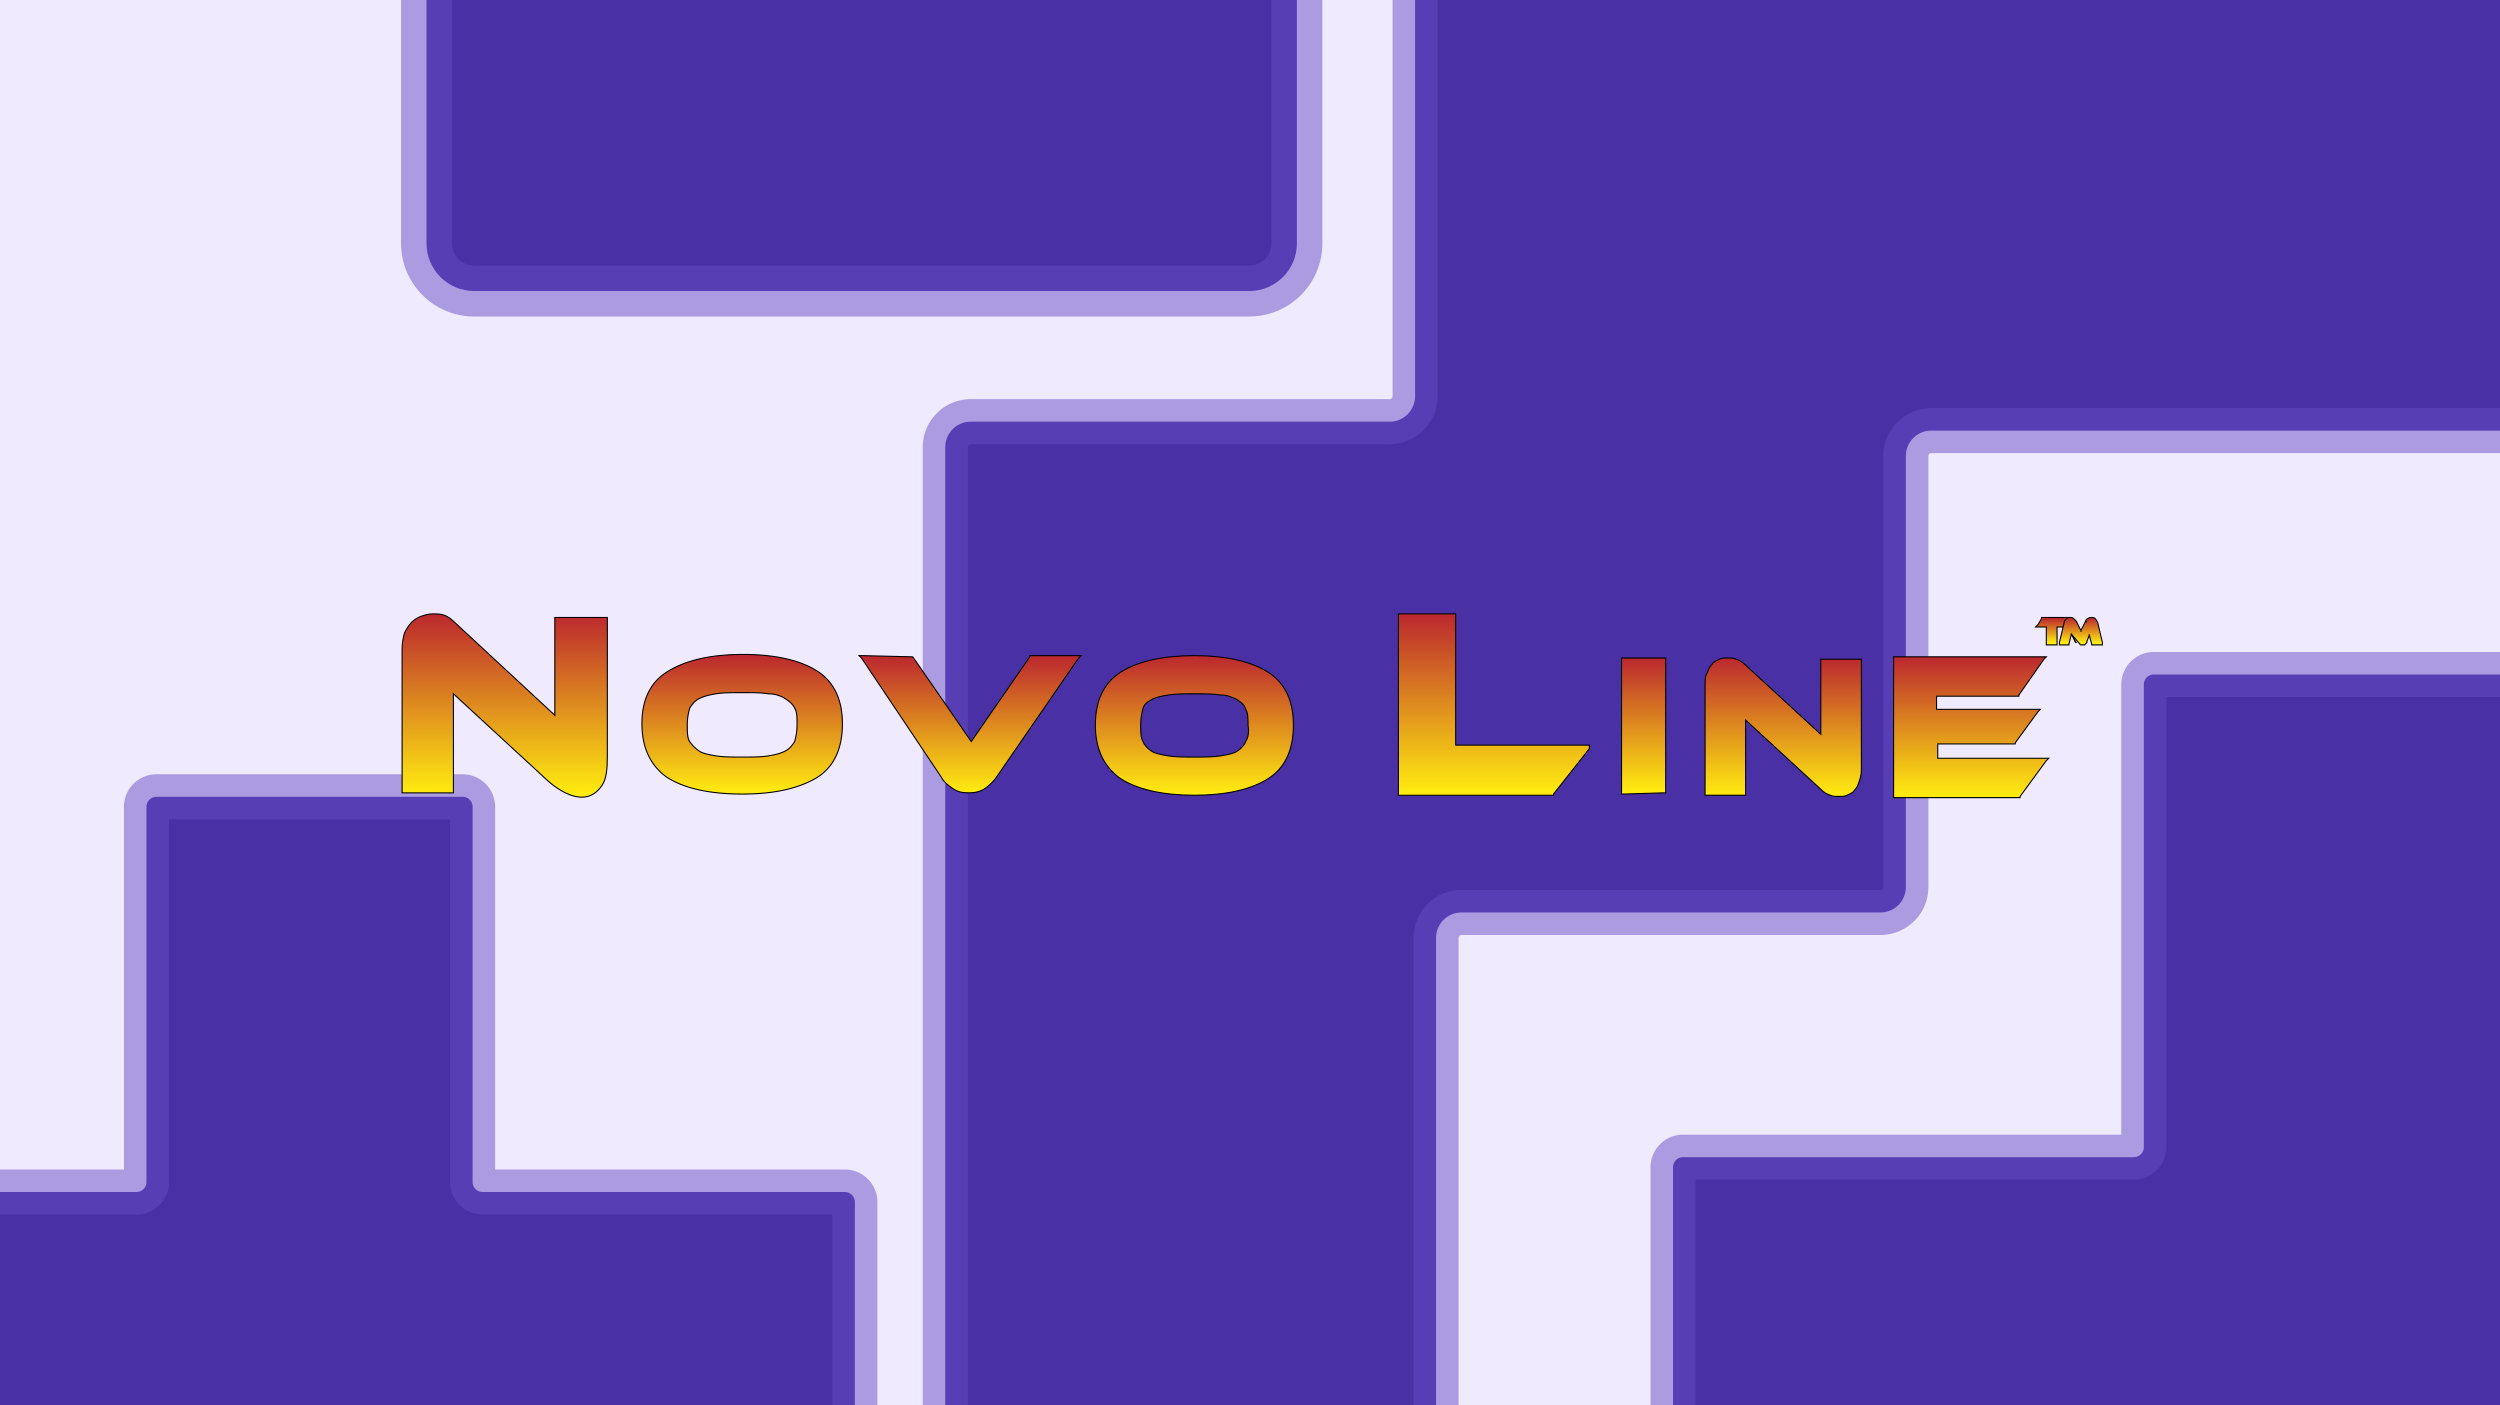 <svg width="555" height="312" fill="none" xmlns="http://www.w3.org/2000/svg"><rect width="100%" height="100%" fill="#808080" stroke="none"/><g clip-path="url(#a)"><g clip-path="url(#b)"><path d="M-3.793-13.818H595.56v337.137H-3.793V-13.818z" fill="#F0EAFE"/><g style="mix-blend-mode:screen"><path d="M287.91-123.549c0-5.847-4.74-10.587-10.587-10.587h-68.007c-5.847 0-10.587 4.74-10.587 10.587v85.843c0 5.847-4.74 10.587-10.587 10.587h-82.869c-5.847 0-10.587 4.74-10.587 10.587v70.555c0 5.847 4.74 10.587 10.587 10.587h172.05c5.847 0 10.587-4.74 10.587-10.587V-123.55z" fill="#4930A5"/><path d="M277.323-134.136v5.653h-68.007v-11.306h68.007v5.653zm-78.594 10.587h5.653v85.843h-11.305v-85.843h5.652zm-10.587 96.43v5.653h-82.869V-32.77h82.869v5.652zM94.686-16.532h5.653v70.555H89.034v-70.555h5.652zm10.587 81.142v-5.653h172.05v11.306h-172.05V64.61zM287.91 54.023h-5.653V-123.55h11.306V54.023h-5.653zM277.323 64.61v-5.653a4.934 4.934 0 004.934-4.934h11.306c0 8.969-7.271 16.24-16.24 16.24V64.61zM94.686 54.023h5.653a4.934 4.934 0 004.934 4.934v11.306c-8.969 0-16.24-7.271-16.24-16.24h5.653zm10.587-81.142v5.653a4.934 4.934 0 00-4.934 4.934H89.034c0-8.969 7.27-16.24 16.239-16.24v5.653zm93.456-10.587h5.653c0 8.97-7.271 16.24-16.24 16.24V-32.77a4.935 4.935 0 004.935-4.935h5.652zm10.587-96.43v5.653a4.934 4.934 0 00-4.934 4.934h-11.305c0-8.969 7.27-16.24 16.239-16.24v5.653zm68.007 0v-5.653c8.969 0 16.24 7.271 16.24 16.24h-11.306a4.934 4.934 0 00-4.934-4.934v-5.653z" fill="#664CC5" fill-opacity=".5"/></g><g style="mix-blend-mode:screen"><path d="M564.349 254.662a2.23 2.23 0 002.231 2.23h99.175a2.23 2.23 0 012.23 2.231v86.583a2.23 2.23 0 01-2.23 2.23H566.58a2.231 2.231 0 00-2.231 2.231v102.701a2.23 2.23 0 01-2.23 2.23h-83.961a2.23 2.23 0 01-2.23-2.23V350.167a2.231 2.231 0 00-2.231-2.231H373.649a2.23 2.23 0 01-2.23-2.23v-86.583c0-1.232.999-2.231 2.23-2.231h100.048a2.23 2.23 0 002.231-2.23V151.97a2.23 2.23 0 012.23-2.231h83.961a2.23 2.23 0 012.23 2.231v102.692z" fill="#4930A5"/><path d="M566.58 256.892v5h99.175v-10H566.58v5zm101.405 2.231h-5v86.583h10v-86.583h-5zm-2.23 88.813v-5H566.58v10h99.175v-5zm-101.406 2.231h-5v102.701h10V350.167h-5zm-2.23 104.931v-5h-83.961v10h83.961v-5zm-86.191-2.23h5V350.167h-10v102.701h5zm-2.231-104.932v-5H373.649v10h100.048v-5zm-102.278-2.23h5v-86.583h-10v86.583h5zm2.23-88.814v5h100.048v-10H373.649v5zm102.279-2.23h5V151.97h-10v102.692h5zm2.23-104.923v5h83.961v-10h-83.961v5zm86.191 2.231h-5v102.692h10V151.97h-5zm-2.23-2.231v5a2.77 2.77 0 01-2.77-2.769h10a7.23 7.23 0 00-7.23-7.231v5zm-86.191 2.231h5a2.77 2.77 0 01-2.77 2.769v-10a7.23 7.23 0 00-7.23 7.231h5zm-2.231 104.922v5a7.23 7.23 0 007.231-7.23h-10c0-1.53 1.239-2.77 2.769-2.77v5zm-102.278 2.231h5a2.77 2.77 0 01-2.77 2.769v-10a7.23 7.23 0 00-7.23 7.231h5zm2.23 88.813v-5a2.77 2.77 0 012.77 2.77h-10a7.23 7.23 0 007.23 7.23v-5zm102.279 2.231h5a7.232 7.232 0 00-7.231-7.231v10a2.77 2.77 0 01-2.769-2.769h5zm2.23 104.931v-5a2.77 2.77 0 012.77 2.77h-10a7.23 7.23 0 007.23 7.23v-5zm86.191-2.23h-5a2.77 2.77 0 012.77-2.77v10a7.23 7.23 0 007.23-7.23h-5zm2.231-104.932v-5a7.232 7.232 0 00-7.231 7.231h10a2.769 2.769 0 01-2.769 2.769v-5zm101.405-2.23h-5a2.77 2.77 0 012.77-2.77v10a7.23 7.23 0 007.23-7.23h-5zm-2.23-88.814v5a2.77 2.77 0 01-2.77-2.769h10a7.23 7.23 0 00-7.23-7.231v5zm-99.175 0v-5c1.53 0 2.769 1.24 2.769 2.77h-10a7.23 7.23 0 007.231 7.23v-5z" fill="#664CC5" fill-opacity=".5"/></g><g style="mix-blend-mode:screen"><path d="M104.917 262.399c0 1.231.999 2.23 2.231 2.23h80.398c1.232 0 2.231.999 2.231 2.231v70.087a2.231 2.231 0 01-2.231 2.231h-80.398a2.231 2.231 0 00-2.231 2.231v83.282a2.23 2.23 0 01-2.23 2.231H34.746a2.23 2.23 0 01-2.23-2.231v-83.282a2.23 2.23 0 00-2.231-2.231h-81.113a2.23 2.23 0 01-2.231-2.231V266.86a2.23 2.23 0 012.23-2.231h81.113a2.23 2.23 0 002.231-2.23v-83.281a2.23 2.23 0 012.23-2.231h67.942a2.23 2.23 0 012.23 2.231v83.281z" fill="#4930A5"/><path d="M107.148 264.629v5h80.398v-10h-80.398v5zm82.629 2.231h-5v70.087h10V266.86h-5zm-2.231 72.318v-5h-80.398v10h80.398v-5zm-82.629 2.231h-5v83.282h10v-83.282h-5zm-2.23 85.513v-5H34.746v10h67.941v-5zm-70.172-2.231h5v-83.282h-10v83.282h5zm-2.23-85.513v-5h-81.113v10h81.113v-5zm-83.344-2.231h5V266.86h-10v70.087h5zm2.23-72.318v5h81.113v-10h-81.112v5zm83.344-2.23h5v-83.281h-10v83.281h5zm2.23-85.512v5h67.942v-10H34.746v5zm70.172 2.231h-5v83.281h10v-83.281h-5zm-2.23-2.231v5a2.77 2.77 0 01-2.77-2.769h10a7.23 7.23 0 00-7.23-7.231v5zm-70.172 2.231h5a2.77 2.77 0 01-2.77 2.769v-10a7.23 7.23 0 00-7.23 7.231h5zm-2.23 85.511v5a7.23 7.23 0 007.23-7.23h-10a2.77 2.77 0 012.77-2.77v5zm-83.344 2.231h5a2.77 2.77 0 01-2.77 2.769v-10a7.23 7.23 0 00-7.23 7.231h5zm2.23 72.318v-5a2.77 2.77 0 012.77 2.769h-10a7.23 7.23 0 007.23 7.231v-5zm83.344 2.231h5a7.23 7.23 0 00-7.23-7.231v10a2.77 2.77 0 01-2.77-2.769h5zm2.23 85.513v-5a2.77 2.77 0 012.77 2.769h-10a7.23 7.23 0 007.23 7.231v-5zm70.172-2.231h-5a2.77 2.77 0 012.77-2.769v10a7.23 7.23 0 007.23-7.231h-5zm2.231-85.513v-5a7.23 7.23 0 00-7.23 7.231H109.916a2.769 2.769 0 01-2.769 2.769v-5zm82.629-2.231h-5a2.77 2.77 0 012.769-2.769v10a7.23 7.23 0 007.231-7.231h-5zm-2.231-72.318v5a2.77 2.77 0 01-2.769-2.769h10a7.23 7.23 0 00-7.231-7.231v5zm-80.398 0v-5c1.53 0 2.769 1.24 2.769 2.77h-10a7.23 7.23 0 007.231 7.23v-5z" fill="#664CC5" fill-opacity=".5"/></g><g style="mix-blend-mode:screen"><path d="M622.888 202.567a5.646 5.646 0 01-5.646-5.646v-95.684a5.647 5.647 0 00-5.647-5.647h-182.85a5.646 5.646 0 00-5.646 5.647v95.684a5.646 5.646 0 01-5.646 5.646h-93.005a5.646 5.646 0 00-5.646 5.646v187.464a5.646 5.646 0 005.646 5.647h93.005a5.646 5.646 0 015.646 5.646v96.351a5.646 5.646 0 005.646 5.647h182.85a5.647 5.647 0 005.647-5.647V406.97a5.646 5.646 0 015.646-5.646h92.16a5.647 5.647 0 005.647-5.647V208.213a5.646 5.646 0 00-5.647-5.646h-92.16zm206.758 302.062a5.647 5.647 0 01-5.646 5.647h-92.16a5.645 5.645 0 00-5.646 5.646v96.351a5.646 5.646 0 01-5.647 5.646H319.794a5.646 5.646 0 01-5.647-5.646v-96.351a5.646 5.646 0 00-5.646-5.646h-93.005a5.647 5.647 0 01-5.646-5.647V99.262a5.646 5.646 0 015.646-5.647h93.005a5.646 5.646 0 005.646-5.646V-7.715a5.646 5.646 0 015.647-5.646h400.753a5.646 5.646 0 015.647 5.646V87.97a5.646 5.646 0 005.646 5.646H824a5.646 5.646 0 015.646 5.647v405.367z" fill="#4930A5"/><path d="M622.888 202.567a5.646 5.646 0 01-5.646-5.646v-95.684a5.647 5.647 0 00-5.647-5.647h-182.85a5.646 5.646 0 00-5.646 5.647v95.684a5.646 5.646 0 01-5.646 5.646h-93.005a5.646 5.646 0 00-5.646 5.646v187.464a5.646 5.646 0 005.646 5.647h93.005a5.646 5.646 0 015.646 5.646v96.351a5.646 5.646 0 005.646 5.647h182.85a5.647 5.647 0 005.647-5.647V406.97a5.646 5.646 0 015.646-5.646h92.16a5.647 5.647 0 005.647-5.647V208.213a5.646 5.646 0 00-5.647-5.646h-92.16zm206.758 302.062a5.647 5.647 0 01-5.646 5.647h-92.16a5.645 5.645 0 00-5.646 5.646v96.351a5.646 5.646 0 01-5.647 5.646H319.794a5.646 5.646 0 01-5.647-5.646v-96.351a5.646 5.646 0 00-5.646-5.646h-93.005a5.647 5.647 0 01-5.646-5.647V99.262a5.646 5.646 0 015.646-5.647h93.005a5.646 5.646 0 005.646-5.646V-7.715a5.646 5.646 0 015.647-5.646h400.753a5.646 5.646 0 015.647 5.646V87.97a5.646 5.646 0 005.646 5.646H824a5.646 5.646 0 015.646 5.647v405.367z" stroke="#664CC5" stroke-opacity=".5" stroke-width="10"/></g></g><path d="M458.786 137.606l.53-.529h-6.093v.264l-.795 1.325-.529.53H454.283v3.973H456.667v-3.973h1.589v-.265l.53-1.325z" fill="url(#c)" stroke="#000" stroke-width=".241"/><path d="M459.845 140.785l-.53 2.119v.265H457.196v-.53l1.06-4.503c0-.265.265-.53.53-.795.265-.264.529-.264.794-.264s.53 0 .795.264l.53.53.794 1.59s0 .264.265.264v.53-.265l.265-.529.795-1.59.265.265-.265-.265c0-.265.265-.53.53-.53.264-.264.529-.264.794-.264s.53 0 .795.264c.265.265.265.53.53.795l1.059 4.503v.53h-2.384v-.265l-.53-1.854v-.265.265l-.529 1.324v.265l-.265.265-.265.265h-.795s-.265 0-.265-.265l-.264-.265-1.59-1.854zm0 0l1.06 1.854-1.06-1.854zm0 0s.265 0 0 0l.795 1.589c0 .265.265.265.265.265l-1.06-1.854zm0 0l1.06 1.854-1.06-1.854z" fill="url(#d)"/><path d="M459.845 140.785l1.06 1.854m-1.06-1.854l-.53 2.119v.265H457.196v-.53l1.06-4.503c0-.265.265-.53.53-.795.265-.264.529-.264.794-.264s.53 0 .795.264l.53.53.794 1.59s0 .264.265.264v.53-.265l.265-.529.795-1.59.265.265-.265-.265c0-.265.265-.53.53-.53.264-.264.529-.264.794-.264s.53 0 .795.264c.265.265.265.53.53.795l1.059 4.503v.53h-2.384v-.265l-.53-1.854v-.265.265l-.529 1.324v.265l-.265.265-.265.265h-.795s-.265 0-.265-.265l-.264-.265-1.59-1.854zm0 0l1.06 1.854-1.06-1.854zm0 0s.265 0 0 0l.795 1.589c0 .265.265.265.265.265l-1.06-1.854z" stroke="#000" stroke-width=".241"/><path d="M181.448 148.996c-3.708-2.384-9.271-3.708-16.423-3.708-7.417 0-12.714 1.324-16.688 3.708-3.973 2.384-5.827 6.357-5.827 11.655 0 5.298 1.854 9.271 5.563 11.92 3.708 2.384 9.271 3.709 16.687 3.709 7.417 0 12.715-1.325 16.688-3.709 3.709-2.384 5.563-6.357 5.563-11.92 0-5.298-1.854-9.271-5.563-11.655zm-7.152 6.093c.795.529 1.59 1.059 2.119 2.119.53.794.53 2.119.53 3.708s-.265 2.649-.53 3.709c-.529.794-1.059 1.589-2.119 2.119-1.059.529-2.119.794-3.708 1.059-1.589.265-3.444.265-5.828.265-2.384 0-4.238 0-5.827-.265-1.589-.265-2.914-.53-3.709-1.059a8.088 8.088 0 01-2.119-2.119c-.529-.795-.529-2.12-.529-3.709s.264-2.649.529-3.708c.53-.795 1.06-1.59 2.119-2.119 1.06-.53 2.12-.795 3.709-1.06s3.443-.265 5.827-.265 4.239 0 5.828.265c1.589 0 2.914.53 3.708 1.06z" fill="url(#e)" stroke="#000" stroke-width=".241"/><path d="M202.639 145.818l-11.125-.265h-.795l.53.53 17.748 26.488c.529 1.06 1.589 1.854 2.384 2.384 1.059.795 2.119 1.06 3.708 1.06 1.324 0 2.649-.265 3.708-1.06 1.06-.794 1.855-1.589 2.384-2.384l18.278-26.488.529-.53h-11.39v.265l-12.979 18.807-12.98-18.807z" fill="url(#f)" stroke="#000" stroke-width=".241"/><path d="M281.576 149.261c-3.709-2.384-9.271-3.708-16.423-3.708-7.152 0-12.715 1.324-16.423 3.708-3.709 2.384-5.563 6.357-5.563 11.655 0 5.298 1.854 9.271 5.563 11.92 3.708 2.384 9.271 3.709 16.423 3.709 7.152 0 12.714-1.325 16.423-3.709 3.708-2.384 5.562-6.357 5.562-11.92 0-5.298-1.854-9.271-5.562-11.655zm-5.033 15.364c-.265.794-1.06 1.589-1.854 2.119-.795.53-2.119.794-3.709 1.059-1.589.265-3.443.265-5.827.265s-4.238 0-5.828-.265c-1.589-.265-2.914-.529-3.708-1.059-.795-.53-1.59-1.325-1.854-2.119-.53-.795-.53-2.119-.53-3.709 0-1.589.265-2.649.53-3.708.264-.795.794-1.325 1.854-1.854.794-.53 2.119-.795 3.708-1.06 1.59-.265 3.444-.265 5.828-.265 2.384 0 4.238 0 5.827.265 1.59 0 2.649.53 3.709 1.06.794.529 1.589 1.059 1.854 2.119.53.794.53 2.119.53 3.708.265 1.325 0 2.649-.53 3.444z" fill="url(#g)" stroke="#000" stroke-width=".241"/><path d="M352.83 166.214v-.795h-29.667v-29.137h-12.715V176.545h34.436v-.265l7.946-10.066z" fill="url(#h)" stroke="#000" stroke-width=".241"/><path d="M369.254 176.015h.529V146.082h-9.8V176.28h.529l8.742-.265z" fill="url(#i)" stroke="#000" stroke-width=".241"/><path d="M387.001 176.544h.53v-16.687l16.688 15.363c.794.795 1.324 1.06 2.119 1.324.53.265 1.059.265 1.854.265.795 0 1.324 0 1.854-.265.53-.264 1.325-.529 1.59-1.059.529-.53.794-1.06 1.059-1.854.265-.795.53-1.59.53-2.649v-24.635H404.219V163.035l-16.688-15.363c-.795-.795-1.325-1.06-2.119-1.325-.53-.265-1.06-.265-1.854-.265-.795 0-1.325 0-1.855.265-.529.265-1.324.53-1.589 1.06-.53.53-.795 1.059-1.06 1.854-.529.795-.529 1.589-.529 2.649v24.634h8.476z" fill="url(#j)" stroke="#000" stroke-width=".241"/><path d="M454.282 168.863l.53-.53h-24.634v-3.178H447.395v-.265l5.033-6.887.53-.53h-23.045v-2.914h18.277v-.265l5.563-7.946.529-.53h-33.905v31.257h28.078v-.265l5.827-7.947z" fill="url(#k)" stroke="#000" stroke-width=".241"/><path d="M120.789 172.571s8.477 8.742 12.98 1.59c.794-1.325 1.059-3.179 1.059-6.093v-30.991h-11.655v21.72l-21.985-20.396c-1.06-1.06-1.855-1.589-2.65-1.854-.794-.265-1.589-.265-2.383-.265-1.06 0-1.855.265-2.65.53-.794.265-1.588.794-2.118 1.324-.53.53-1.06 1.325-1.59 2.384-.264 1.06-.53 2.119-.53 3.444v32.051h11.391v-21.721 1.06-1.325l20.131 18.542z" fill="url(#l)" stroke="#000" stroke-width=".241"/></g><defs><linearGradient id="c" x1="455.607" y1="137.352" x2="455.607" y2="142.622" gradientUnits="userSpaceOnUse"><stop stop-color="#BC2A2E"/><stop offset="1" stop-color="#FFEB10"/></linearGradient><linearGradient id="d" x1="461.964" y1="137.254" x2="461.964" y2="142.685" gradientUnits="userSpaceOnUse"><stop stop-color="#BC2A2E"/><stop offset="1" stop-color="#FFEB10"/></linearGradient><linearGradient id="e" x1="164.76" y1="145.674" x2="164.76" y2="175.797" gradientUnits="userSpaceOnUse"><stop stop-color="#BC2A2E"/><stop offset="1" stop-color="#FFEB10"/></linearGradient><linearGradient id="f" x1="215.354" y1="146.16" x2="215.354" y2="175.819" gradientUnits="userSpaceOnUse"><stop stop-color="#BC2A2E"/><stop offset="1" stop-color="#FFEB10"/></linearGradient><linearGradient id="g" x1="265.153" y1="145.917" x2="265.153" y2="176.04" gradientUnits="userSpaceOnUse"><stop stop-color="#BC2A2E"/><stop offset="1" stop-color="#FFEB10"/></linearGradient><linearGradient id="h" x1="331.639" y1="136.812" x2="331.639" y2="175.939" gradientUnits="userSpaceOnUse"><stop stop-color="#BC2A2E"/><stop offset="1" stop-color="#FFEB10"/></linearGradient><linearGradient id="i" x1="364.883" y1="146.398" x2="364.883" y2="175.572" gradientUnits="userSpaceOnUse"><stop stop-color="#BC2A2E"/><stop offset="1" stop-color="#FFEB10"/></linearGradient><linearGradient id="j" x1="395.875" y1="146.398" x2="395.875" y2="176.541" gradientUnits="userSpaceOnUse"><stop stop-color="#BC2A2E"/><stop offset="1" stop-color="#FFEB10"/></linearGradient><linearGradient id="k" x1="437.594" y1="146.16" x2="437.594" y2="176.546" gradientUnits="userSpaceOnUse"><stop stop-color="#BC2A2E"/><stop offset="1" stop-color="#FFEB10"/></linearGradient><linearGradient id="l" x1="112.048" y1="136.812" x2="112.048" y2="176.079" gradientUnits="userSpaceOnUse"><stop stop-color="#BC2A2E"/><stop offset="1" stop-color="#FFEB10"/></linearGradient><clipPath id="a"><path fill="#fff" d="M0 0H555V312H0z"/></clipPath><clipPath id="b"><path fill="#fff" d="M0 0H555V312H0z"/></clipPath></defs></svg>